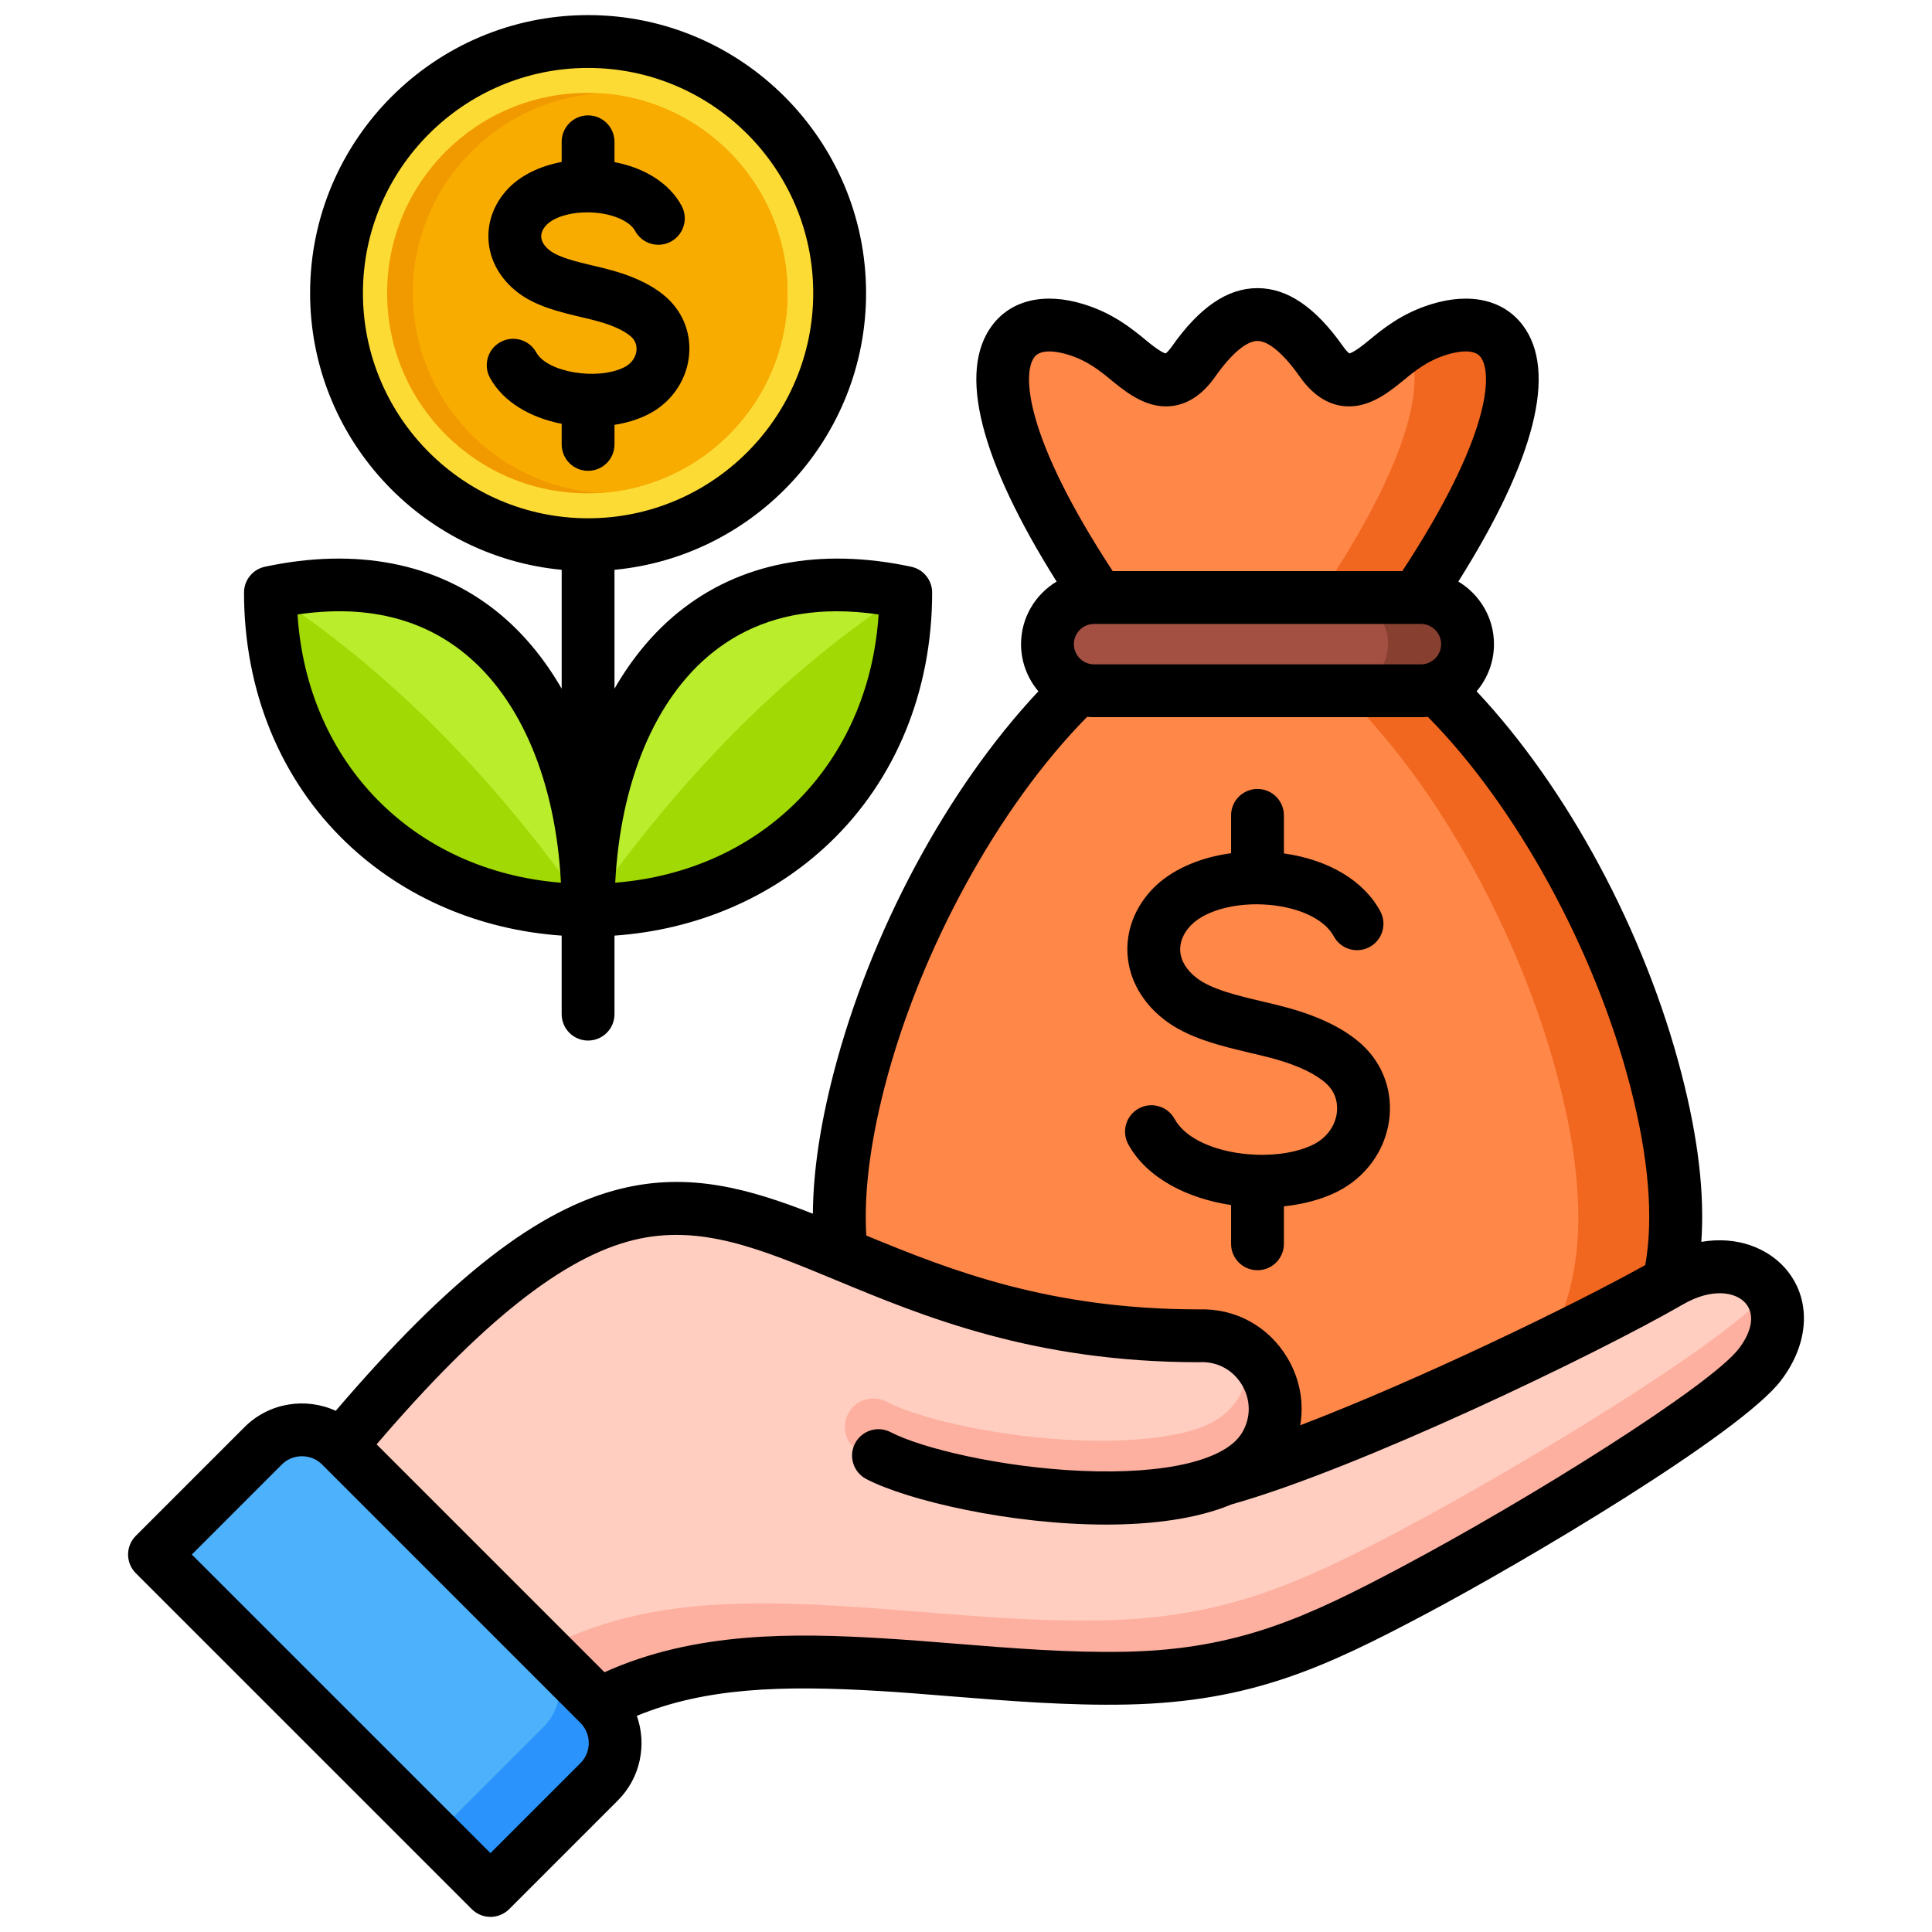 <svg id="Layer_1" viewBox="0 0 512 512" xmlns="http://www.w3.org/2000/svg" data-name="Layer 1"><path d="m71.464 157.039c0 51.19 38.69 84.178 84.178 84.178 0-51.45-26.879-96.438-84.178-84.178z" fill="#baed2c" fill-rule="evenodd"/><path d="m71.464 157.039c0 51.19 38.69 84.178 84.178 84.178-25.059-35.907-53.119-63.966-84.178-84.178z" fill="#a0d904" fill-rule="evenodd"/><path d="m239.82 157.039c0 51.19-38.69 84.178-84.178 84.178 0-51.45 26.879-96.438 84.178-84.178z" fill="#baed2c" fill-rule="evenodd"/><path d="m239.82 157.039c0 51.19-38.69 84.178-84.178 84.178 25.059-35.907 53.119-63.966 84.178-84.178z" fill="#a0d904" fill-rule="evenodd"/><circle cx="155.642" cy="77.676" fill="#f9ac00" r="66.5" transform="matrix(.979 -.203 .203 .979 -12.518 33.175)"/><path d="m153.565 144.14c-35.766-1.098-64.423-30.433-64.423-66.465s28.657-65.366 64.423-66.464c35.765 1.098 64.423 30.433 64.423 66.464s-28.657 65.367-64.423 66.465z" fill="#fcdb35" fill-rule="evenodd"/><circle cx="155.643" cy="77.676" fill="#f19a00" r="53.057"/><path d="m159.055 24.731c27.712 1.76 49.644 24.789 49.644 52.945s-21.932 51.185-49.644 52.945c-27.712-1.76-49.645-24.789-49.645-52.945s21.933-51.185 49.645-52.945z" fill="#f9ac00" fill-rule="evenodd"/><path d="m347.972 160.386c42.054 16.581 77.869 75.711 90.848 126.053 21.772 84.447-26.548 101.964-105.771 103.346-79.222-1.382-127.543-18.899-105.771-103.346 12.979-50.342 48.794-109.471 90.848-126.053z" fill="#f2671f" fill-rule="evenodd"/><path d="m320.163 389.394c-71.475-3.144-113.449-23.193-92.885-102.955 12.979-50.342 48.794-109.471 90.848-126.053h4.074c42.054 16.581 77.869 75.711 90.848 126.053 20.564 79.762-21.409 99.811-92.885 102.955z" fill="#ff8748" fill-rule="evenodd"/><path d="m321.115 170.57-21.557.063c-48.767-66.79-37.274-90.573-14.623-83.526 6.695 2.083 10.873 5.634 14.398 8.537 6.314 5.2 11.347 7.623 16.736-.027 11.728-16.645 22.233-16.645 33.961 0 5.389 7.649 10.422 5.226 16.736.027 3.526-2.903 7.703-6.454 14.398-8.537 22.651-7.047 34.144 16.736-14.623 83.526l-21.557-.063c-4.503.027-8.218.041-11.934.041s-7.432-.013-11.935-.041z" fill="#f2671f" fill-rule="evenodd"/><path d="m321.115 170.57-.952.003-.951-.003-2.062.012-9.873.029c-2.503 0-5.005-.006-7.748-.018-48.732-66.759-37.24-90.53-14.593-83.485 6.696 2.083 10.873 5.634 14.398 8.537 6.314 5.2 11.347 7.622 16.736-.027 11.729-16.645 22.232-16.645 33.961 0 5.389 7.649 10.422 5.226 16.736.027 1.745-1.437 3.649-3.032 5.94-4.53 6.173 10.125.231 35.451-31.907 79.478-2.743.012-5.246.018-7.749.018l-9.873-.029-2.062-.012z" fill="#ff8748" fill-rule="evenodd"/><rect fill="#873f30" height="24.753" rx="12.377" width="111.49" x="277.305" y="158.233"/><g fill-rule="evenodd"><path d="m355.48 158.233h-65.799c-6.807 0-12.376 5.569-12.376 12.376s5.569 12.377 12.376 12.377h65.799c6.807 0 12.376-5.569 12.376-12.376s-5.568-12.377-12.376-12.377z" fill="#a34f41"/><path d="m334.974 383.251c7.817-13.154-2.086-29.816-17.375-29.238-125.649 0-125.871-102.169-243.403 48.984l62.197 65.204c27.703-27.937 60.635-29.227 96.957-27.055 19.813 1.185 43.457 4.046 65.15 3.566 30.31-.67 48.886-8.897 75.502-22.996 30.302-16.052 82.968-48.022 92.156-60.099 13.149-17.287-3.826-33.567-23.883-21.988-23.587 13.618-86.042 43.404-118.217 52.378 4.869-2.111 8.672-4.98 10.917-8.757z" fill="#fdb0a0"/><path d="m334.974 383.251c7.817-13.154-2.086-29.816-17.375-29.238-125.649 0-125.871-102.169-243.403 48.984l48.01 50.331c29.026-28.626 63.439-29.943 101.358-27.675 20.887 1.249 45.812 4.265 68.681 3.76 31.953-.706 51.536-9.379 79.595-24.243 31.629-16.755 86.364-49.958 96.843-62.97-4.348-6.67-14.867-9.234-26.408-2.571-23.587 13.618-86.042 43.404-118.217 52.378 4.869-2.111 8.672-4.98 10.917-8.757z" fill="#ffcec0"/><path d="m334.974 383.251c6.098-10.261 1.413-22.656-8.2-27.337 6.958 7.621 2.291 18.44-8.622 22.41-6.04 2.197-14.179 3.235-23.023 3.451-23.1.565-49.678-4.854-60.188-10.324-3.705-1.926-8.271-.484-10.197 3.221s-.484 8.271 3.221 10.196c12.144 6.32 42.042 12.602 67.518 11.979 10.523-.257 20.475-1.718 28.574-4.84 4.869-2.111 8.672-4.98 10.917-8.757z" fill="#fdb0a0"/><path d="m40.795 411.968 28.795-28.795c5.653-5.652 14.902-5.652 20.555 0l68.457 68.456c5.653 5.652 5.652 14.902 0 20.555l-28.795 28.795-89.011-89.011z" fill="#2a93fc"/><path d="m40.795 411.968 28.795-28.795c5.65-5.65 14.894-5.652 20.548-.007l.007.007 53.911 53.911c5.653 5.652 5.652 14.902 0 20.555l-28.795 28.795z" fill="#4eb1fc"/><path d="m354.255 295.083c.251-1.774.222-5.153-2.767-7.915-2.723-2.497-7.331-4.728-13.352-6.439-2.087-.598-4.381-1.138-6.811-1.706-7.722-1.831-16.47-3.899-22.78-8.796-5.798-4.497-9.25-10.57-9.727-17.101-.463-6.382 1.89-12.614 6.637-17.559 4.801-5.003 12.32-8.31 20.794-9.457v-10.03c0-3.866 3.138-6.999 6.994-6.999s7.004 3.133 7.004 6.999v10.083c11.901 1.687 21.198 7.259 25.541 15.323 1.837 3.403.559 7.649-2.839 9.486-3.413 1.831-7.654.559-9.481-2.844-2.203-4.082-7.953-7.124-15.381-8.136-9.1-1.239-18.359.925-22.529 5.268-1.962 2.044-2.954 4.478-2.781 6.844.188 2.559 1.687 5.003 4.347 7.061 3.914 3.032 10.782 4.661 17.429 6.232 2.463.583 5.022 1.186 7.404 1.865 8.238 2.342 14.638 5.577 19.02 9.607 5.62 5.191 8.218 12.542 7.138 20.181-1.147 8.04-6.3 15.058-13.8 18.793-4.087 2.029-8.941 3.307-14.069 3.846v9.929c0 3.87-3.128 7.003-7.004 7.003s-6.994-3.133-6.994-7.003v-10.267c-11.534-1.74-22.322-7.11-27.243-16.094-1.851-3.389-.612-7.64 2.781-9.495 3.388-1.861 7.649-.612 9.5 2.776 5.206 9.51 26.048 12.113 36.796 6.763 3.374-1.682 5.673-4.752 6.17-8.218zm-198.408-170.311c-3.87 0-6.998-3.133-6.998-6.998v-5.461c-8.059-1.581-15.41-5.635-18.991-12.171-1.861-3.388-.612-7.645 2.781-9.5 3.388-1.856 7.64-.612 9.5 2.781 2.868 5.235 16.128 7.471 23.266 3.919 1.803-.896 2.984-2.444 3.244-4.256.12-.848.106-2.473-1.321-3.784-1.171-1.085-3.61-2.67-8.604-4.088-1.427-.405-3.018-.781-4.704-1.181-5.664-1.34-12.074-2.858-16.885-6.589-4.56-3.538-7.278-8.353-7.659-13.554-.381-5.095 1.49-10.054 5.249-13.978 3.36-3.495 8.401-5.909 14.123-6.994v-5.346c0-3.866 3.128-6.998 6.998-6.998s6.999 3.133 6.999 6.998v5.384c8.213 1.571 14.634 5.726 17.791 11.587 1.832 3.403.559 7.649-2.839 9.486-3.413 1.831-7.65.559-9.491-2.844-1.2-2.236-4.859-4.078-9.322-4.685-5.726-.781-11.679.53-14.156 3.109-.983 1.017-1.47 2.174-1.393 3.258.111 1.533 1.301 2.757 2.28 3.514 2.41 1.87 7.254 3.017 11.52 4.025 1.774.419 3.591.853 5.321 1.345 6.131 1.74 10.932 4.184 14.263 7.254 4.478 4.126 6.551 9.977 5.688 16.056-.911 6.343-4.969 11.881-10.869 14.817-2.622 1.306-5.62 2.208-8.792 2.714v5.182c0 3.866-3.138 6.998-6.999 6.998zm-32.791 48.331c15.039 12.161 24.201 34.077 25.599 60.824-39.066-3.128-67.278-31.764-69.809-71.086 17.69-2.622 32.54.819 44.209 10.262zm-26.876-95.432c0 32.906 26.756 59.677 59.667 59.677s59.667-26.771 59.667-59.677-26.766-59.667-59.667-59.667-59.667 26.766-59.667 59.667zm92.448 95.432c9.149-7.399 20.239-11.11 33.119-11.11 3.562 0 7.259.28 11.091.848-2.53 39.322-30.737 67.958-69.799 71.086 1.398-26.747 10.551-48.663 25.59-60.824zm-39.78 74.845v20.818c0 3.866 3.128 6.994 6.998 6.994s6.999-3.128 6.999-6.994v-20.818c21.772-1.523 41.799-10.088 56.983-24.563 17.54-16.725 27.2-40.286 27.2-66.348 0-3.301-2.309-6.155-5.543-6.844-24.206-5.177-45.525-1.022-61.658 12.021-6.661 5.389-12.359 12.252-16.981 20.297v-31.504c37.351-3.543 66.671-35.071 66.671-73.337 0-40.618-33.051-73.67-73.67-73.67s-73.669 33.052-73.669 73.671c0 38.266 29.32 69.794 66.671 73.337v31.504c-4.632-8.045-10.334-14.908-16.991-20.297-16.132-13.043-37.452-17.198-61.663-12.021-3.22.689-5.529 3.543-5.529 6.844 0 26.062 9.659 49.622 27.2 66.348 15.174 14.475 35.201 23.04 56.983 24.563zm312.001 109.41c3.567-4.699 4.217-9.197 1.706-12.036-2.579-2.945-8.859-4.083-16.528.347-23.15 13.371-86.062 43.593-119.653 53.011-9.197 3.842-21.001 5.35-33.297 5.35-25.252 0-52.553-6.372-63.499-12.069-3.432-1.793-4.772-6.011-2.984-9.442 1.779-3.427 6.011-4.767 9.442-2.979 8.3 4.319 29.47 9.341 50.528 10.252 22.341.979 38.262-2.81 42.609-10.122 2.343-3.938 2.343-8.661-.019-12.628-2.347-3.962-6.488-6.232-11.067-6.054-.092 0-.183.014-.275.014-43.877 0-73.057-12.113-96.497-21.844-19.969-8.276-35.741-14.817-53.29-10.566-18.75 4.541-40.488 21.787-68.218 54.177l60.39 60.39c24.047-10.879 50.567-10.378 73.766-8.989 6.02.361 12.272.858 18.88 1.388 15.183 1.234 30.891 2.492 45.713 2.164 29.629-.651 47.901-9.211 72.397-22.192 34.622-18.34 82.442-48.374 89.894-58.173zm-307.022 109.892-23.85 23.849-79.14-79.131 23.85-23.859c1.417-1.412 3.311-2.188 5.34-2.188s3.909.776 5.331 2.188l68.468 68.478c2.94 2.945 2.94 7.722 0 10.662zm80.591-179.142c-3.88 15.072-5.499 28.26-4.839 39.322 22.736 9.409 48.779 19.55 88.12 19.569 9.727-.318 18.499 4.492 23.497 12.889 3.292 5.553 4.41 11.799 3.379 17.829 31.364-11.987 72.204-31.74 91.441-42.465 2.222-12.542.911-28.385-3.928-47.145-9.38-36.372-30.27-74.431-53.69-98.136-.612.058-1.22.091-1.841.091h-86.611c-.617 0-1.229-.034-1.836-.091-23.43 23.705-44.311 61.764-53.691 98.136zm39.688-193.457c1.88-2.521 6.941-1.287 9.018-.636 5.172 1.605 8.483 4.333 11.679 6.974l.333.265c4.569 3.764 9.63 7.129 15.66 6.319 4.242-.573 8.021-3.167 11.221-7.717 4.319-6.122 8.31-9.495 11.226-9.495 2.935 0 6.922 3.374 11.245 9.495 3.201 4.55 6.979 7.143 11.207 7.717 6.039.815 11.101-2.555 15.67-6.319l.333-.265c3.201-2.641 6.507-5.369 11.679-6.974 2.082-.651 7.138-1.89 9.018.636 3.292 4.425 2.444 21.29-20.77 56.698h-76.749c-23.209-35.408-24.057-52.273-20.77-56.698zm15.839 81.415c-2.95 0-5.36-2.405-5.36-5.36s2.41-5.36 5.36-5.36h86.611c2.95 0 5.36 2.405 5.36 5.36s-2.41 5.36-5.36 5.36zm183.123 160.001c-4.632-5.259-12.653-8.599-22.201-6.96.901-12.758-.829-27.45-5.23-44.499-9.712-37.668-30.202-75.718-54.322-101.404 2.863-3.379 4.603-7.736 4.603-12.498 0-7.042-3.803-13.202-9.442-16.591 20.302-32.256 26.24-55.619 17.14-67.828-5.09-6.83-13.978-8.883-24.399-5.644-7.799 2.424-12.792 6.541-16.431 9.544l-.318.26c-3.061 2.526-4.381 3.089-4.863 3.215-.236-.169-.819-.646-1.677-1.87-7.322-10.382-14.73-15.434-22.683-15.434s-15.357 5.051-22.669 15.434c-.858 1.224-1.436 1.701-1.677 1.87-.482-.125-1.803-.689-4.859-3.215l-.323-.265c-3.649-3.003-8.637-7.114-16.431-9.539-10.416-3.244-19.319-1.186-24.399 5.644-9.1 12.209-3.157 35.572 17.13 67.832-5.63 3.384-9.428 9.544-9.428 16.586 0 4.762 1.74 9.119 4.598 12.498-24.119 25.686-44.609 63.735-54.331 101.404-3.567 13.863-5.355 26.081-5.437 37.042-16.909-6.642-32.632-11.043-50.683-6.671-22.081 5.341-45.54 23.56-75.757 58.901-7.943-3.62-17.651-2.203-24.182 4.328l-28.809 28.809c-1.311 1.311-2.048 3.09-2.048 4.95 0 1.851.737 3.63 2.048 4.95l89.041 89.031c1.311 1.311 3.09 2.049 4.95 2.049 1.851 0 3.639-.738 4.95-2.049l28.8-28.8c6.059-6.059 7.722-14.85 5.042-22.432 18.167-7.476 38.469-8.127 64.357-6.579 5.88.352 12.06.853 18.591 1.383 15.54 1.248 31.61 2.54 47.149 2.198 32.709-.718 52.379-9.901 78.649-23.821 26.741-14.156 83.782-48.007 94.468-62.058 7.693-10.103 8.112-21.791 1.085-29.773z"/></g></svg>